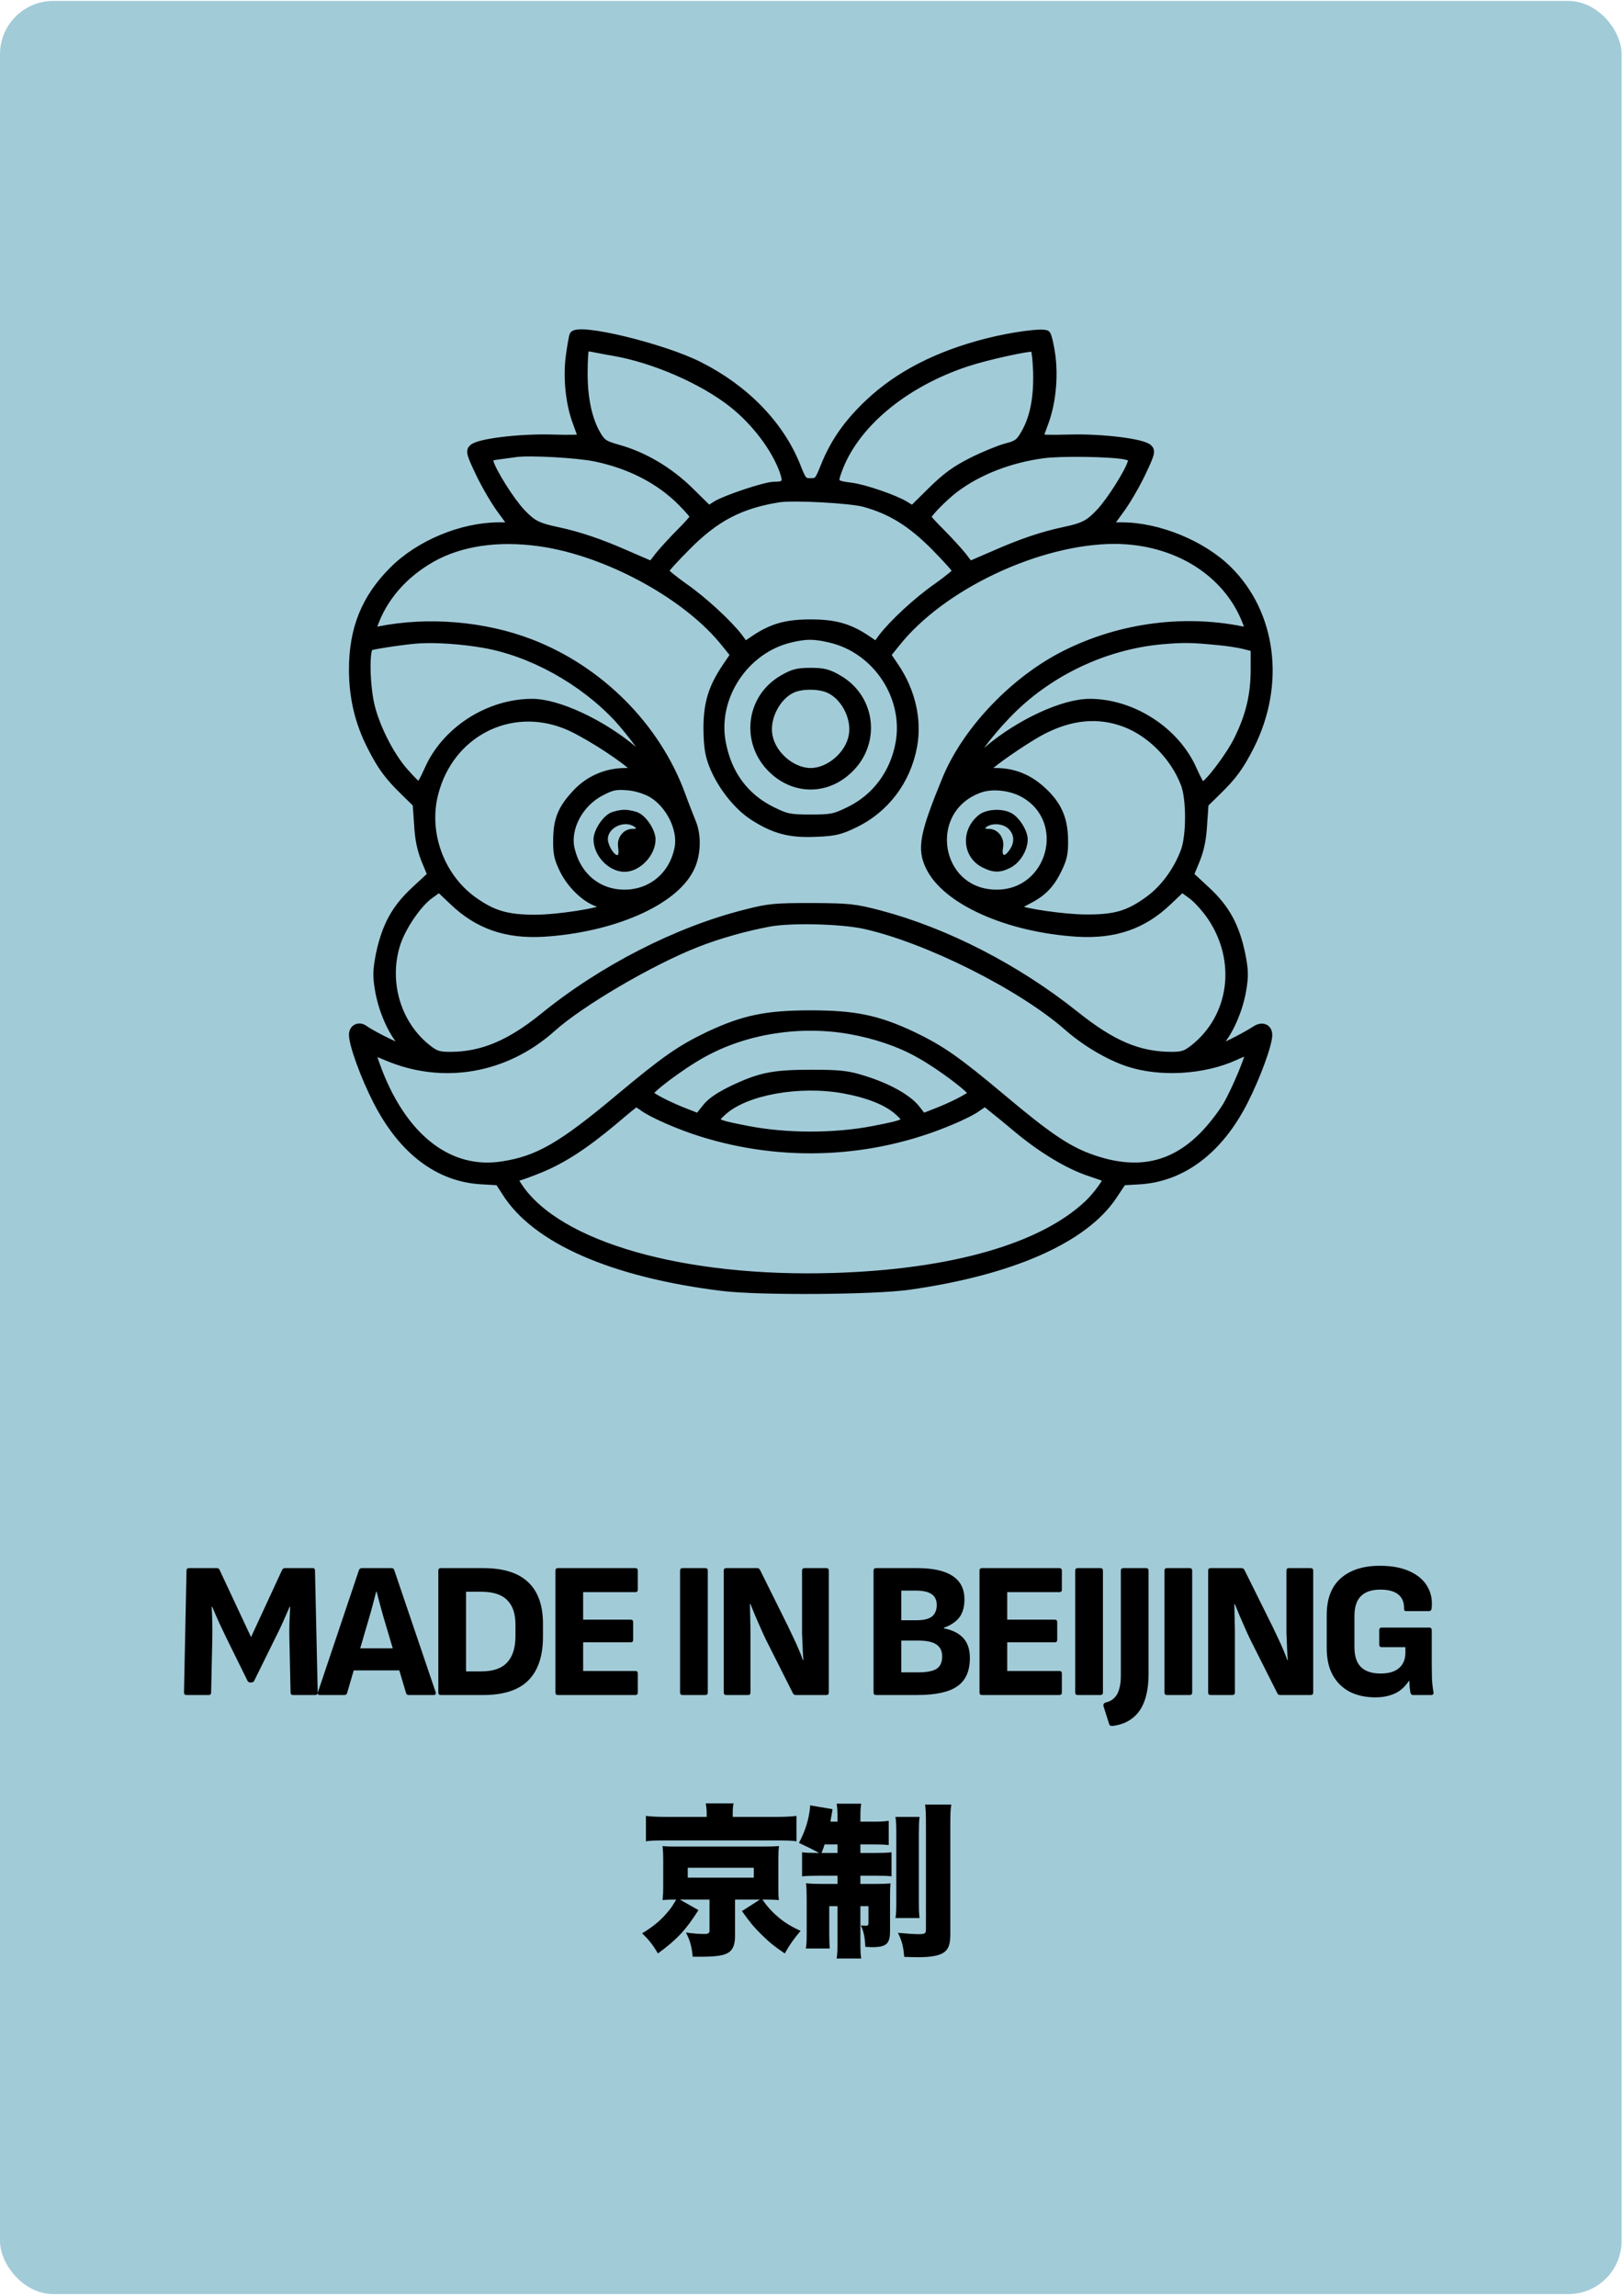 <svg width="335" height="474" viewBox="0 0 335 474" fill="none" xmlns="http://www.w3.org/2000/svg">
<rect y="0.191" width="334.715" height="473.377" rx="11" fill="#A2CBD8"/>
<path d="M118.325 69.134C118.177 69.38 117.832 71.349 117.537 73.516C116.946 78.046 117.488 83.413 119.063 87.499C119.605 88.927 120.048 90.208 120.048 90.355C120.048 90.503 117.34 90.552 114.041 90.454C107.246 90.257 98.728 91.291 97.546 92.473C96.857 93.113 97.054 93.753 98.974 97.79C100.205 100.351 102.224 103.797 103.504 105.472L105.769 108.574H102.913C95.232 108.623 86.468 112.266 81.051 117.732C75.34 123.444 72.779 129.795 72.779 138.215C72.779 143.878 73.961 148.998 76.472 153.971C78.639 158.255 80.067 160.225 83.415 163.474L85.926 165.936L86.221 170.122C86.369 173.076 86.812 175.292 87.698 177.507L88.979 180.609L85.581 183.761C81.544 187.503 79.574 191.146 78.343 196.957C77.703 200.255 77.654 201.437 78.146 204.342C78.786 208.134 80.46 212.22 82.479 214.83L83.76 216.504L82.578 216.159C81.297 215.766 76.423 213.304 75.192 212.368C74.059 211.58 72.779 212.22 72.779 213.599C72.779 215.667 75.192 222.314 77.802 227.386C83.07 237.627 90.554 243.29 99.516 243.733L102.913 243.93L104.341 246.146C110.545 255.993 126.4 262.936 149.099 265.743C156.78 266.678 180.267 266.53 187.652 265.496C208.776 262.493 223.793 255.895 229.801 246.884L231.77 243.93L235.217 243.733C244.08 243.191 251.712 237.43 256.832 227.337C259.393 222.314 261.855 215.618 261.855 213.648C261.855 212.171 260.575 211.58 259.196 212.467C257.226 213.747 253.238 215.815 252.056 216.159L250.875 216.504L252.155 214.83C254.174 212.22 255.848 208.134 256.488 204.342C256.98 201.437 256.931 200.255 256.291 196.957C255.06 191.146 253.09 187.503 249.053 183.761L245.655 180.609L246.936 177.507C247.822 175.292 248.265 173.076 248.413 170.122L248.708 165.936L251.219 163.474C254.567 160.225 255.995 158.255 258.162 153.971C264.563 141.219 262.692 126.644 253.533 117.584C248.216 112.316 239.107 108.574 231.524 108.574H228.865L231.13 105.472C232.41 103.797 234.429 100.351 235.66 97.79C237.58 93.753 237.777 93.113 237.088 92.473C235.906 91.291 227.388 90.257 220.642 90.454C217.294 90.552 214.586 90.503 214.586 90.355C214.586 90.208 215.029 88.927 215.571 87.499C217.146 83.413 217.688 78.046 217.097 73.417C216.802 71.251 216.309 69.232 216.063 68.986C215.472 68.395 209.071 69.232 203.655 70.611C193.463 73.22 185.437 77.356 179.331 83.117C174.9 87.303 172.142 91.242 170.124 96.264C168.942 99.267 168.745 99.465 167.317 99.465C165.889 99.465 165.692 99.267 164.51 96.264C161.113 87.697 153.924 80.261 144.372 75.436C136.789 71.596 119.408 67.41 118.325 69.134ZM126.449 72.679C134.918 74.107 145.061 78.538 151.265 83.462C155.943 87.204 159.981 92.571 161.655 97.249C162.492 99.661 162.196 100.203 159.734 100.203C157.962 100.203 149.887 102.911 147.819 104.142L146.292 105.127L142.402 101.286C138.119 97.101 132.899 93.999 127.532 92.522C124.775 91.734 124.283 91.439 123.249 89.666C121.476 86.613 120.541 82.329 120.541 77.061C120.541 74.451 120.688 72.137 120.836 71.989C121.033 71.793 121.624 71.743 122.215 71.891C122.806 71.989 124.677 72.383 126.449 72.679ZM213.995 76.766C214.143 82.182 213.306 86.416 211.385 89.617C210.401 91.34 209.859 91.734 207.643 92.276C206.215 92.67 203.064 93.95 200.602 95.181C197.205 96.904 195.284 98.283 192.281 101.237L188.342 105.127L186.815 104.191C184.6 102.862 178.593 100.794 175.786 100.4C172.241 99.957 172.093 99.76 172.979 97.298C176.328 87.795 186.471 79.228 199.617 74.894C203.606 73.565 212.419 71.645 213.355 71.842C213.65 71.94 213.897 74.107 213.995 76.766ZM122.953 94.541C130.044 96.018 136.1 99.169 140.531 103.6C142.008 105.078 143.19 106.456 143.19 106.653C143.19 106.899 141.91 108.327 140.334 109.903C138.759 111.479 136.789 113.645 135.952 114.679L134.475 116.599L129.354 114.384C123.889 111.971 119.507 110.494 115.124 109.558C110.939 108.672 109.905 108.13 107.591 105.668C105.474 103.404 101.731 97.495 101.141 95.427C100.845 94.491 101.042 94.344 102.913 94.097C104.095 93.95 105.72 93.704 106.508 93.605C109.314 93.211 119.31 93.753 122.953 94.541ZM232.213 94.097C233.543 94.393 233.789 94.59 233.493 95.476C232.903 97.495 229.16 103.404 227.043 105.668C224.729 108.13 223.695 108.672 219.51 109.558C215.128 110.494 210.745 111.971 205.28 114.384L200.159 116.599L198.682 114.679C197.845 113.645 195.875 111.479 194.3 109.903C192.724 108.327 191.444 106.949 191.444 106.752C191.444 106.161 194.694 102.813 197.057 100.991C201.932 97.298 208.382 94.787 215.324 93.851C218.87 93.359 229.308 93.507 232.213 94.097ZM178.396 103.896C183.861 105.422 187.899 107.884 192.823 112.808C195.284 115.319 197.352 117.584 197.352 117.88C197.352 118.126 195.531 119.603 193.315 121.179C189.228 124.034 184.304 128.614 182.039 131.568L180.858 133.193L179.036 131.962C175.343 129.451 172.339 128.614 167.317 128.614C162.295 128.614 159.291 129.451 155.598 131.962L153.776 133.193L152.595 131.568C150.478 128.761 145.16 123.837 141.171 121.08C139.054 119.554 137.282 118.126 137.282 117.88C137.282 117.584 139.35 115.319 141.861 112.808C147.769 106.85 152.841 104.241 160.67 102.96C163.723 102.468 175.441 103.108 178.396 103.896ZM112.958 112.266C126.597 114.679 142.156 123.394 149.64 132.848L151.512 135.162L149.837 137.624C146.932 141.957 145.948 145.158 145.948 150.426C145.997 154.07 146.243 155.744 147.08 157.91C148.705 162.096 152.102 166.429 155.451 168.595C159.833 171.402 163.033 172.239 168.45 171.993C172.339 171.845 173.472 171.549 176.426 170.122C182.778 167.069 187.209 161.209 188.539 154.119C189.573 148.654 188.194 142.647 184.797 137.624L183.123 135.162L184.994 132.848C194.349 120.982 214.438 111.528 230.096 111.528C242.603 111.577 253.14 118.077 257.128 128.22L257.965 130.386L256.34 130.042C243.686 127.481 229.998 129.549 218.623 135.655C208.53 141.12 199.224 151.116 195.235 160.816C190.558 172.19 190.016 175.144 191.789 178.886C195.137 185.976 207.988 191.737 222.464 192.624C230.145 193.067 236.005 191.048 241.175 186.075L243.981 183.416L245.951 184.844C247.034 185.632 248.856 187.65 249.988 189.325C256.045 198.384 254.518 209.906 246.394 216.356C244.769 217.637 244.08 217.883 241.716 217.883C235.02 217.834 229.604 215.569 221.922 209.414C209.81 199.763 195.334 192.328 181.645 188.684C176.377 187.306 175.294 187.207 167.563 187.158C160.03 187.158 158.651 187.257 153.924 188.488C139.793 192.033 124.283 199.96 112.022 209.955C105.178 215.47 99.466 217.883 92.918 217.883C90.554 217.883 89.865 217.637 88.24 216.356C82.085 211.482 79.476 202.964 81.79 195.184C82.824 191.639 86.172 186.666 88.683 184.844L90.653 183.416L93.459 186.075C98.629 191.048 104.489 193.067 112.17 192.624C126.4 191.737 139.005 186.272 142.452 179.428C143.929 176.621 144.077 172.534 142.895 169.728C142.501 168.743 141.467 166.133 140.679 163.967C135.509 149.934 123.84 138.215 109.56 132.7C100.008 129.008 88.388 128.023 78.294 130.042L76.669 130.386L77.506 128.22C79.722 122.557 84.252 117.781 90.21 114.728C96.414 111.626 104.243 110.789 112.958 112.266ZM171.355 131.913C180.907 134.128 187.357 143.927 185.584 153.479C184.452 159.585 180.759 164.607 175.294 167.266C172.29 168.743 171.65 168.891 167.317 168.891C162.984 168.891 162.344 168.743 159.34 167.266C153.776 164.508 150.231 159.732 149.05 153.233C147.326 143.927 153.727 134.178 163.083 131.913C166.382 131.125 168.006 131.125 171.355 131.913ZM99.86 132.996C109.708 134.719 120.196 140.529 127.434 148.26C130.191 151.263 134.672 157.32 134.081 157.32C133.933 157.32 132.407 156.138 130.733 154.71C124.233 149.244 115.174 145.01 109.856 145.01C100.796 145.01 91.835 150.771 88.289 158.994C87.502 160.766 86.665 162.243 86.517 162.243C86.32 162.243 84.99 160.963 83.612 159.388C80.559 155.99 77.457 149.786 76.472 145.207C75.537 140.825 75.487 133.882 76.374 133.537C77.309 133.193 83.956 132.208 86.566 132.06C90.111 131.863 95.331 132.208 99.86 132.996ZM251.712 132.454C253.337 132.602 255.602 132.947 256.783 133.242L258.9 133.784V138.067C258.9 143.434 257.916 147.669 255.454 152.642C253.78 156.089 249.102 162.243 248.117 162.243C247.97 162.243 247.132 160.766 246.345 158.994C242.849 150.869 233.789 145.01 224.926 145.01C219.411 145.01 210.45 149.195 203.901 154.71C202.129 156.187 200.651 157.32 200.553 157.221C200.159 156.827 204.295 151.313 207.693 147.817C216.014 139.003 227.831 133.34 239.747 132.257C244.277 131.863 245.803 131.863 251.712 132.454ZM116.798 149.737C120.048 151.017 127.089 155.399 130.142 158.009L131.619 159.24L129.059 159.289C125.169 159.289 121.525 160.865 118.916 163.671C115.912 166.872 114.977 169.088 114.927 173.322C114.878 176.178 115.124 177.261 116.257 179.575C117.783 182.677 120.738 185.533 123.347 186.419C124.233 186.715 124.874 187.109 124.726 187.355C124.233 188.143 115.223 189.571 110.447 189.571C104.538 189.571 101.633 188.684 97.497 185.681C90.85 180.757 87.649 171.796 89.717 163.819C92.869 151.46 105.178 145.059 116.798 149.737ZM232.213 149.343C237.531 151.362 242.356 156.286 244.474 161.85C245.655 164.952 245.655 172.583 244.424 175.784C242.947 179.723 240.239 183.416 237.137 185.681C232.903 188.783 230.145 189.571 223.941 189.522C219.51 189.472 211.287 188.291 209.957 187.503C209.761 187.355 210.647 186.666 211.927 186.026C215.177 184.401 216.851 182.727 218.426 179.477C219.51 177.261 219.756 176.129 219.707 173.322C219.657 168.94 218.328 165.986 215.029 163.031C212.272 160.52 209.12 159.289 205.526 159.289L203.015 159.24L204.492 158.009C206.757 156.089 212.616 152.199 215.078 150.919C221.135 147.767 226.748 147.275 232.213 149.343ZM134.475 163.868C138.168 166.035 140.728 171.156 139.99 174.996C138.956 180.609 134.475 184.401 128.911 184.401C123.495 184.401 119.211 180.905 117.882 175.341C116.848 171.106 119.556 165.887 123.987 163.573C126.301 162.342 127.089 162.194 129.551 162.391C131.324 162.539 133.146 163.13 134.475 163.868ZM211.435 163.967C221.036 169.58 216.9 184.401 205.723 184.401C193.266 184.401 190.41 167.266 202.129 162.933C204.787 161.948 208.727 162.391 211.435 163.967ZM178.396 190.999C191.296 193.854 210.696 203.554 220.347 212.023C223.99 215.224 228.717 218.031 232.804 219.409C239.451 221.625 248.462 221.083 254.912 218.129C256.389 217.44 257.67 216.947 257.768 217.095C258.162 217.44 255.011 225.022 253.14 228.223C252.106 229.946 249.939 232.753 248.265 234.427C241.766 240.976 234.183 242.404 224.631 238.809C220.15 237.135 215.965 234.279 206.905 226.647C197.451 218.72 194.25 216.504 188.293 213.648C181.153 210.3 176.426 209.315 167.317 209.315C158.208 209.315 153.481 210.3 146.341 213.648C140.384 216.504 137.331 218.621 127.779 226.598C115.961 236.495 111.087 239.351 103.75 240.483C92.967 242.207 83.562 235.116 78.146 221.133C77.359 219.015 76.718 217.194 76.817 217.144C76.915 217.046 78.195 217.489 79.673 218.129C91.342 223.151 104.341 220.936 114.041 212.22C119.802 207.05 134.18 198.581 143.683 194.839C148.262 193.017 154.072 191.393 158.947 190.506C163.526 189.718 173.57 189.965 178.396 190.999ZM175.392 212.713C180.661 213.648 185.634 215.322 189.721 217.637C194.103 220.049 200.898 225.219 200.553 225.761C200.159 226.401 196.269 228.371 193.019 229.602L190.508 230.586L189.08 228.765C187.308 226.598 183.172 224.284 178.149 222.757C175.047 221.773 173.373 221.576 167.563 221.576C159.587 221.576 156.928 222.117 151.216 224.825C148.459 226.155 146.686 227.337 145.652 228.666L144.126 230.586L141.615 229.602C138.365 228.371 134.475 226.401 134.081 225.761C133.736 225.219 140.531 220.049 145.012 217.587C153.727 212.713 164.954 210.891 175.392 212.713ZM174.21 224.973C179.282 225.909 183.073 227.435 185.338 229.454C187.751 231.62 187.554 231.768 180.168 233.196C172.241 234.722 162.393 234.722 154.466 233.196C147.08 231.768 146.883 231.62 149.296 229.454C153.973 225.269 165.003 223.299 174.21 224.973ZM132.85 228.715C134.82 230.094 140.088 232.408 144.618 233.836C161.605 239.203 179.971 238.366 196.269 231.473C198.436 230.586 200.898 229.355 201.735 228.715L203.31 227.632L204.886 228.912C205.772 229.602 208.234 231.62 210.401 233.442C215.324 237.48 220.691 240.68 224.926 242.059C226.699 242.65 228.225 243.191 228.323 243.29C228.668 243.585 226.403 246.737 224.581 248.46C215.078 257.471 196.466 262.788 171.995 263.527C140.974 264.462 115.174 257.077 107.098 244.964C106.114 243.536 106.064 242.994 106.902 242.994C107.197 242.994 109.265 242.256 111.431 241.37C116.158 239.449 120.688 236.495 126.695 231.473C129.108 229.405 131.176 227.731 131.275 227.731C131.373 227.731 132.112 228.174 132.85 228.715Z" fill="black" stroke="black" stroke-width="1.5"/>
<path d="M161.556 140.086C154.367 144.222 153.579 153.971 159.931 159.388C164.313 163.179 170.321 163.179 174.703 159.388C181.104 153.971 180.267 144.222 173.078 140.086C170.961 138.855 169.976 138.609 167.317 138.609C164.658 138.609 163.673 138.855 161.556 140.086ZM170.911 142.253C174.26 143.631 176.623 148.161 175.934 151.854C175.244 155.793 171.158 159.289 167.317 159.289C163.476 159.289 159.39 155.793 158.7 151.854C158.011 148.211 160.374 143.681 163.624 142.253C165.544 141.416 168.893 141.416 170.911 142.253Z" fill="black" stroke="black" stroke-width="1.5"/>
<path d="M125.957 167.807C124.283 168.644 122.51 171.451 122.51 173.273C122.51 176.67 125.661 179.969 128.911 179.969C132.062 179.969 135.312 176.621 135.312 173.273C135.312 171.451 133.539 168.644 131.865 167.807C131.176 167.463 129.847 167.167 128.911 167.167C127.975 167.167 126.646 167.463 125.957 167.807ZM130.881 170.614C131.471 171.008 131.422 171.106 130.536 171.106C128.665 171.106 127.286 172.928 127.582 174.848C127.729 175.784 127.68 176.523 127.434 176.523C126.695 176.523 125.464 174.405 125.464 173.224C125.464 170.86 128.813 169.285 130.881 170.614Z" fill="black"/>
<path d="M202.079 168.201C198.14 171.303 198.583 177.064 202.916 179.132C205.132 180.215 206.56 180.166 208.628 179.083C210.597 178.049 212.124 175.489 212.124 173.273C212.124 171.451 210.351 168.644 208.677 167.807C206.757 166.823 203.606 167.02 202.079 168.201ZM208.185 171.106C209.367 172.288 209.465 173.913 208.382 175.439C207.299 177.015 206.708 176.769 207.052 174.848C207.348 172.928 205.969 171.106 204.147 171.106C203.212 171.106 203.162 171.008 203.753 170.614C204.984 169.826 207.151 170.072 208.185 171.106Z" fill="black"/>
<path fill-rule="evenodd" clip-rule="evenodd" d="M278.646 349.261C280.166 350.008 281.912 350.381 283.886 350.381C285.059 350.381 286.086 350.235 286.966 349.941C287.846 349.675 288.592 349.288 289.206 348.781C289.846 348.248 290.379 347.648 290.806 346.981H290.886C290.912 347.381 290.939 347.821 290.966 348.301C291.019 348.755 291.072 349.141 291.126 349.461C291.179 349.595 291.246 349.701 291.326 349.781C291.406 349.861 291.512 349.901 291.646 349.901H295.406C295.566 349.901 295.699 349.848 295.806 349.741C295.912 349.635 295.939 349.501 295.886 349.341C295.726 348.488 295.619 347.541 295.566 346.501C295.539 345.461 295.526 344.475 295.526 343.541V336.501C295.526 336.341 295.486 336.221 295.406 336.141C295.326 336.035 295.206 335.981 295.046 335.981H285.206C284.859 335.981 284.686 336.155 284.686 336.501V339.501C284.686 339.848 284.859 340.021 285.206 340.021H290.086V341.141C290.086 342.528 289.646 343.595 288.766 344.341C287.912 345.088 286.646 345.461 284.966 345.461C283.179 345.461 281.832 345.021 280.926 344.141C280.019 343.261 279.566 341.875 279.566 339.981V333.621C279.566 331.728 280.019 330.341 280.926 329.461C281.832 328.581 283.166 328.141 284.926 328.141C286.072 328.141 287.006 328.301 287.726 328.621C288.472 328.941 289.006 329.395 289.326 329.981C289.672 330.541 289.832 331.221 289.806 332.021C289.779 332.395 289.926 332.581 290.246 332.581H294.926C295.246 332.581 295.432 332.421 295.486 332.101C295.699 330.395 295.419 328.875 294.646 327.541C293.899 326.208 292.686 325.155 291.006 324.381C289.352 323.608 287.286 323.221 284.806 323.221C281.392 323.221 278.712 324.075 276.766 325.781C274.819 327.488 273.846 330.021 273.846 333.381V340.221C273.846 342.461 274.272 344.341 275.126 345.861C275.979 347.355 277.152 348.488 278.646 349.261ZM249.373 349.381C249.373 349.728 249.546 349.901 249.893 349.901H254.373C254.719 349.901 254.893 349.728 254.893 349.381V338.781V336.901C254.893 336.261 254.879 335.621 254.853 334.981C254.853 334.315 254.839 333.661 254.813 333.021C254.813 332.355 254.799 331.728 254.773 331.141H254.893C255.186 331.861 255.506 332.648 255.853 333.501C256.226 334.328 256.599 335.181 256.973 336.061C257.346 336.915 257.719 337.728 258.093 338.501L263.653 349.541C263.759 349.781 263.959 349.901 264.253 349.901H270.533C270.879 349.901 271.053 349.728 271.053 349.381V324.221C271.053 323.875 270.879 323.701 270.533 323.701H266.013C265.693 323.701 265.533 323.875 265.533 324.221V335.341V337.101C265.559 337.715 265.586 338.355 265.613 339.021L265.693 340.941C265.719 341.555 265.759 342.128 265.813 342.661H265.693C265.479 341.995 265.199 341.275 264.853 340.501C264.533 339.728 264.173 338.928 263.773 338.101C263.373 337.248 262.973 336.408 262.573 335.581L256.853 324.061C256.719 323.821 256.519 323.701 256.253 323.701H249.893C249.546 323.701 249.373 323.875 249.373 324.221V349.381ZM240.877 349.901C240.53 349.901 240.357 349.728 240.357 349.381V324.221C240.357 323.875 240.53 323.701 240.877 323.701H245.557C245.904 323.701 246.077 323.875 246.077 324.221V349.381C246.077 349.728 245.904 349.901 245.557 349.901H240.877ZM228.951 355.941C229.057 356.235 229.351 356.341 229.831 356.261C231.457 356.021 232.804 355.461 233.871 354.581C234.937 353.728 235.737 352.541 236.271 351.021C236.804 349.501 237.071 347.675 237.071 345.541V324.221C237.071 323.875 236.897 323.701 236.551 323.701H231.871C231.524 323.701 231.351 323.875 231.351 324.221V345.941C231.351 347.035 231.231 347.968 230.991 348.741C230.777 349.488 230.444 350.075 229.991 350.501C229.537 350.955 228.977 351.261 228.311 351.421C228.097 351.475 227.951 351.555 227.871 351.661C227.764 351.795 227.724 351.955 227.751 352.141L228.951 355.941ZM222.455 349.901C222.108 349.901 221.935 349.728 221.935 349.381V324.221C221.935 323.875 222.108 323.701 222.455 323.701H227.135C227.482 323.701 227.655 323.875 227.655 324.221V349.381C227.655 349.728 227.482 349.901 227.135 349.901H222.455ZM202.177 349.381C202.177 349.728 202.351 349.901 202.697 349.901H218.657C219.004 349.901 219.177 349.728 219.177 349.381V345.421C219.177 345.101 219.004 344.941 218.657 344.941H207.897V339.021H217.697C218.044 339.021 218.217 338.861 218.217 338.541V334.861C218.217 334.515 218.044 334.341 217.697 334.341H207.897V328.661H218.657C219.004 328.661 219.177 328.501 219.177 328.181V324.221C219.177 323.875 219.004 323.701 218.657 323.701H202.697C202.351 323.701 202.177 323.875 202.177 324.221V349.381ZM180.83 349.901C180.483 349.901 180.31 349.728 180.31 349.381V324.221C180.31 323.875 180.483 323.701 180.83 323.701H189.31C192.537 323.701 194.963 324.235 196.59 325.301C198.243 326.368 199.07 327.981 199.07 330.141C199.07 331.688 198.723 332.928 198.03 333.861C197.337 334.768 196.27 335.488 194.83 336.021V336.141C196.537 336.461 197.857 337.115 198.79 338.101C199.723 339.088 200.19 340.475 200.19 342.261C200.19 344.955 199.323 346.901 197.59 348.101C195.883 349.301 193.11 349.901 189.27 349.901H180.83ZM186.03 345.221H189.51C191.27 345.221 192.537 344.981 193.31 344.501C194.083 343.995 194.47 343.141 194.47 341.941C194.47 340.821 194.07 339.995 193.27 339.461C192.497 338.928 191.243 338.661 189.51 338.661H186.03V345.221ZM186.03 334.461H189.19C190.657 334.461 191.71 334.208 192.35 333.701C193.017 333.168 193.35 332.368 193.35 331.301C193.35 330.288 192.99 329.541 192.27 329.061C191.577 328.581 190.47 328.341 188.95 328.341H186.03V334.461ZM149.388 349.381C149.388 349.728 149.562 349.901 149.908 349.901H154.388C154.735 349.901 154.908 349.728 154.908 349.381V338.781V336.901C154.908 336.261 154.895 335.621 154.868 334.981C154.868 334.315 154.855 333.661 154.828 333.021C154.828 332.355 154.815 331.728 154.788 331.141H154.908C155.202 331.861 155.522 332.648 155.868 333.501C156.242 334.328 156.615 335.181 156.988 336.061C157.362 336.915 157.735 337.728 158.108 338.501L163.668 349.541C163.775 349.781 163.975 349.901 164.268 349.901H170.548C170.895 349.901 171.068 349.728 171.068 349.381V324.221C171.068 323.875 170.895 323.701 170.548 323.701H166.028C165.708 323.701 165.548 323.875 165.548 324.221V335.341V337.101C165.575 337.715 165.602 338.355 165.628 339.021L165.708 340.941C165.735 341.555 165.775 342.128 165.828 342.661H165.708C165.495 341.995 165.215 341.275 164.868 340.501C164.548 339.728 164.188 338.928 163.788 338.101C163.388 337.248 162.988 336.408 162.588 335.581L156.868 324.061C156.735 323.821 156.535 323.701 156.268 323.701H149.908C149.562 323.701 149.388 323.875 149.388 324.221V349.381ZM140.893 349.901C140.546 349.901 140.373 349.728 140.373 349.381V324.221C140.373 323.875 140.546 323.701 140.893 323.701H145.573C145.919 323.701 146.093 323.875 146.093 324.221V349.381C146.093 349.728 145.919 349.901 145.573 349.901H140.893ZM114.646 349.381C114.646 349.728 114.819 349.901 115.166 349.901H131.126C131.473 349.901 131.646 349.728 131.646 349.381V345.421C131.646 345.101 131.473 344.941 131.126 344.941H120.366V339.021H130.166C130.513 339.021 130.686 338.861 130.686 338.541V334.861C130.686 334.515 130.513 334.341 130.166 334.341H120.366V328.661H131.126C131.473 328.661 131.646 328.501 131.646 328.181V324.221C131.646 323.875 131.473 323.701 131.126 323.701H115.166C114.819 323.701 114.646 323.875 114.646 324.221V349.381ZM90.994 349.901C90.647 349.901 90.474 349.728 90.474 349.381V324.221C90.474 323.875 90.647 323.701 90.994 323.701H99.714C103.901 323.701 107.007 324.675 109.034 326.621C111.061 328.541 112.074 331.395 112.074 335.181V337.861C112.074 341.861 111.061 344.875 109.034 346.901C107.034 348.901 103.927 349.901 99.714 349.901H90.994ZM96.194 345.021H99.354C101.781 345.021 103.554 344.408 104.674 343.181C105.821 341.955 106.394 340.141 106.394 337.741V335.301C106.394 333.088 105.821 331.421 104.674 330.301C103.554 329.155 101.781 328.581 99.354 328.581H96.194V345.021ZM65.614 349.341C65.507 349.715 65.64 349.901 66.013 349.901H71.094C71.387 349.901 71.573 349.755 71.653 349.461L73.012 344.821H82.423L83.814 349.501C83.894 349.768 84.08 349.901 84.374 349.901H89.534C89.72 349.901 89.84 349.848 89.894 349.741C89.974 349.635 89.987 349.501 89.933 349.341L81.374 324.101C81.293 323.835 81.107 323.701 80.814 323.701H74.694C74.4 323.701 74.2 323.835 74.094 324.101L65.614 349.341ZM81.068 340.261L79.213 334.021C78.947 333.115 78.694 332.208 78.454 331.301C78.213 330.368 77.974 329.448 77.734 328.541H77.653C77.413 329.448 77.174 330.368 76.933 331.301C76.694 332.208 76.44 333.115 76.174 334.021L74.347 340.261H81.068ZM38.498 349.901C38.337 349.901 38.204 349.861 38.097 349.781C38.017 349.675 37.977 349.541 37.977 349.381L38.498 324.221C38.498 323.875 38.671 323.701 39.017 323.701H44.778C45.044 323.701 45.231 323.835 45.337 324.101L51.818 337.941L58.218 324.101C58.351 323.835 58.551 323.701 58.818 323.701H64.537C64.858 323.701 65.017 323.875 65.017 324.221L65.578 349.381C65.578 349.541 65.524 349.675 65.418 349.781C65.338 349.861 65.218 349.901 65.058 349.901H60.498C60.151 349.901 59.977 349.728 59.977 349.381L59.737 338.461C59.711 337.368 59.711 336.248 59.737 335.101C59.791 333.928 59.844 332.795 59.898 331.701H59.778C59.324 332.768 58.844 333.861 58.337 334.981C57.831 336.101 57.311 337.181 56.778 338.221L52.458 346.981C52.351 347.195 52.151 347.301 51.858 347.301H51.657C51.391 347.301 51.204 347.195 51.097 346.981L46.737 338.141C46.231 337.101 45.724 336.035 45.218 334.941C44.711 333.821 44.244 332.741 43.818 331.701H43.697C43.751 332.795 43.791 333.915 43.818 335.061C43.844 336.208 43.844 337.315 43.818 338.381L43.578 349.381C43.578 349.728 43.404 349.901 43.057 349.901H38.498ZM140.327 392.125L144.169 394.301C141.551 398.415 139.715 400.387 135.805 403.243C134.751 401.475 133.935 400.421 132.541 399.095C135.091 397.531 136.553 396.273 138.083 394.369C138.627 393.723 138.831 393.383 139.579 392.125C138.088 392.125 137.748 392.151 137.067 392.203C137.008 392.208 136.946 392.213 136.88 392.217C136.84 392.22 136.799 392.224 136.757 392.227C136.859 391.275 136.893 390.731 136.893 389.609V383.693C136.893 382.609 136.863 382.273 136.775 381.283L136.757 381.075L137.097 381.109C137.777 381.177 138.355 381.177 139.817 381.177H157.701C159.435 381.177 160.013 381.143 160.795 381.075C160.693 381.823 160.659 382.537 160.659 383.693V389.609C160.659 390.833 160.659 391.241 160.761 392.227C159.945 392.159 159.265 392.125 157.667 392.125H157.361C158.347 393.519 158.823 394.029 159.707 394.913C161.407 396.511 162.733 397.429 165.249 398.585C163.889 400.183 163.005 401.407 161.985 403.243C159.775 401.747 158.857 400.999 157.259 399.435C155.559 397.769 154.743 396.749 153.145 394.505L156.851 392.125H151.717V399.707C151.717 401.373 151.275 402.495 150.357 403.073C149.371 403.685 147.807 403.923 144.679 403.923H144.033H142.979C142.775 401.781 142.435 400.591 141.585 398.925C142.945 399.129 144.305 399.231 145.359 399.231C146.175 399.231 146.447 399.061 146.447 398.551V392.125H140.327ZM141.959 385.563V387.603H155.593V385.563H141.959ZM145.869 375.057V374.343C145.869 373.595 145.801 372.949 145.665 372.269H151.411C151.275 372.881 151.241 373.561 151.241 374.309V375.057H160.183C162.053 375.057 163.243 374.989 164.399 374.853V380.089C163.379 379.953 162.495 379.919 160.591 379.919H137.029C135.159 379.919 134.343 379.953 133.323 380.089V374.853C134.275 374.989 135.771 375.057 137.743 375.057H145.869ZM172.865 387.195H169.329C167.663 387.195 166.575 387.229 165.555 387.331V382.367C166.371 382.469 167.255 382.503 168.547 382.503H169.091C167.425 381.619 166.473 381.143 164.909 380.429C165.997 378.389 166.745 376.247 167.051 374.241C167.153 373.697 167.221 373.051 167.221 372.677L171.845 373.459C171.821 373.579 171.814 373.631 171.8 373.735L171.8 373.736L171.799 373.74C171.794 373.782 171.787 373.833 171.777 373.901L171.607 374.853C171.584 374.945 171.577 374.99 171.521 375.326L171.521 375.326C171.495 375.487 171.458 375.713 171.403 376.043H172.865V375.465C172.865 373.901 172.831 373.255 172.695 372.337H177.761C177.625 373.119 177.591 373.867 177.591 375.397V376.043H180.107C181.705 376.043 182.453 376.009 183.439 375.873V380.871C182.453 380.769 181.501 380.735 180.107 380.735H177.591V382.503H180.889C182.283 382.503 183.065 382.469 184.017 382.367V387.331C183.167 387.229 182.351 387.195 180.719 387.195H177.591V388.895H180.651C182.317 388.895 182.895 388.861 183.813 388.793C183.745 389.439 183.711 390.051 183.711 391.717V398.585C183.711 401.271 182.963 401.951 179.971 401.951C179.831 401.951 179.547 401.935 179.174 401.914L179.174 401.914C179.003 401.904 178.814 401.893 178.611 401.883C178.509 399.843 178.305 398.823 177.693 397.463C177.999 397.497 178.543 397.531 178.713 397.531C179.121 397.531 179.257 397.395 179.257 397.021V393.485H177.591V400.795C177.591 402.597 177.625 403.515 177.761 404.297H172.695C172.831 403.413 172.865 402.699 172.865 400.727V393.485H171.165V399.197C171.165 400.489 171.199 401.339 171.267 402.223H166.337C166.473 401.373 166.507 400.625 166.507 399.061V391.955C166.507 390.595 166.473 389.711 166.371 388.759C167.425 388.861 168.139 388.895 169.737 388.895H172.865V387.195ZM172.865 382.503V380.735H170.213C170.027 381.318 169.945 381.529 169.757 382.013C169.704 382.15 169.642 382.308 169.567 382.503H172.865ZM184.833 375.057H189.797C189.695 376.009 189.661 376.825 189.661 378.457V392.499C189.661 394.403 189.695 395.083 189.797 395.933H184.833C184.969 395.049 185.003 394.539 185.003 392.499V378.559C185.003 376.825 184.969 376.009 184.833 375.057ZM190.953 372.507H196.359C196.189 373.459 196.155 374.411 196.155 376.621V399.163C196.155 401.305 195.815 402.325 194.863 403.005C193.979 403.685 192.143 404.025 189.593 404.025C188.981 404.025 188.947 404.025 186.635 403.957C186.465 401.815 186.193 400.727 185.343 398.993C187.213 399.163 188.641 399.265 189.559 399.265C190.919 399.265 191.123 399.129 191.123 398.245V376.825C191.123 374.649 191.089 373.663 190.953 372.507Z" fill="black"/>
</svg>
